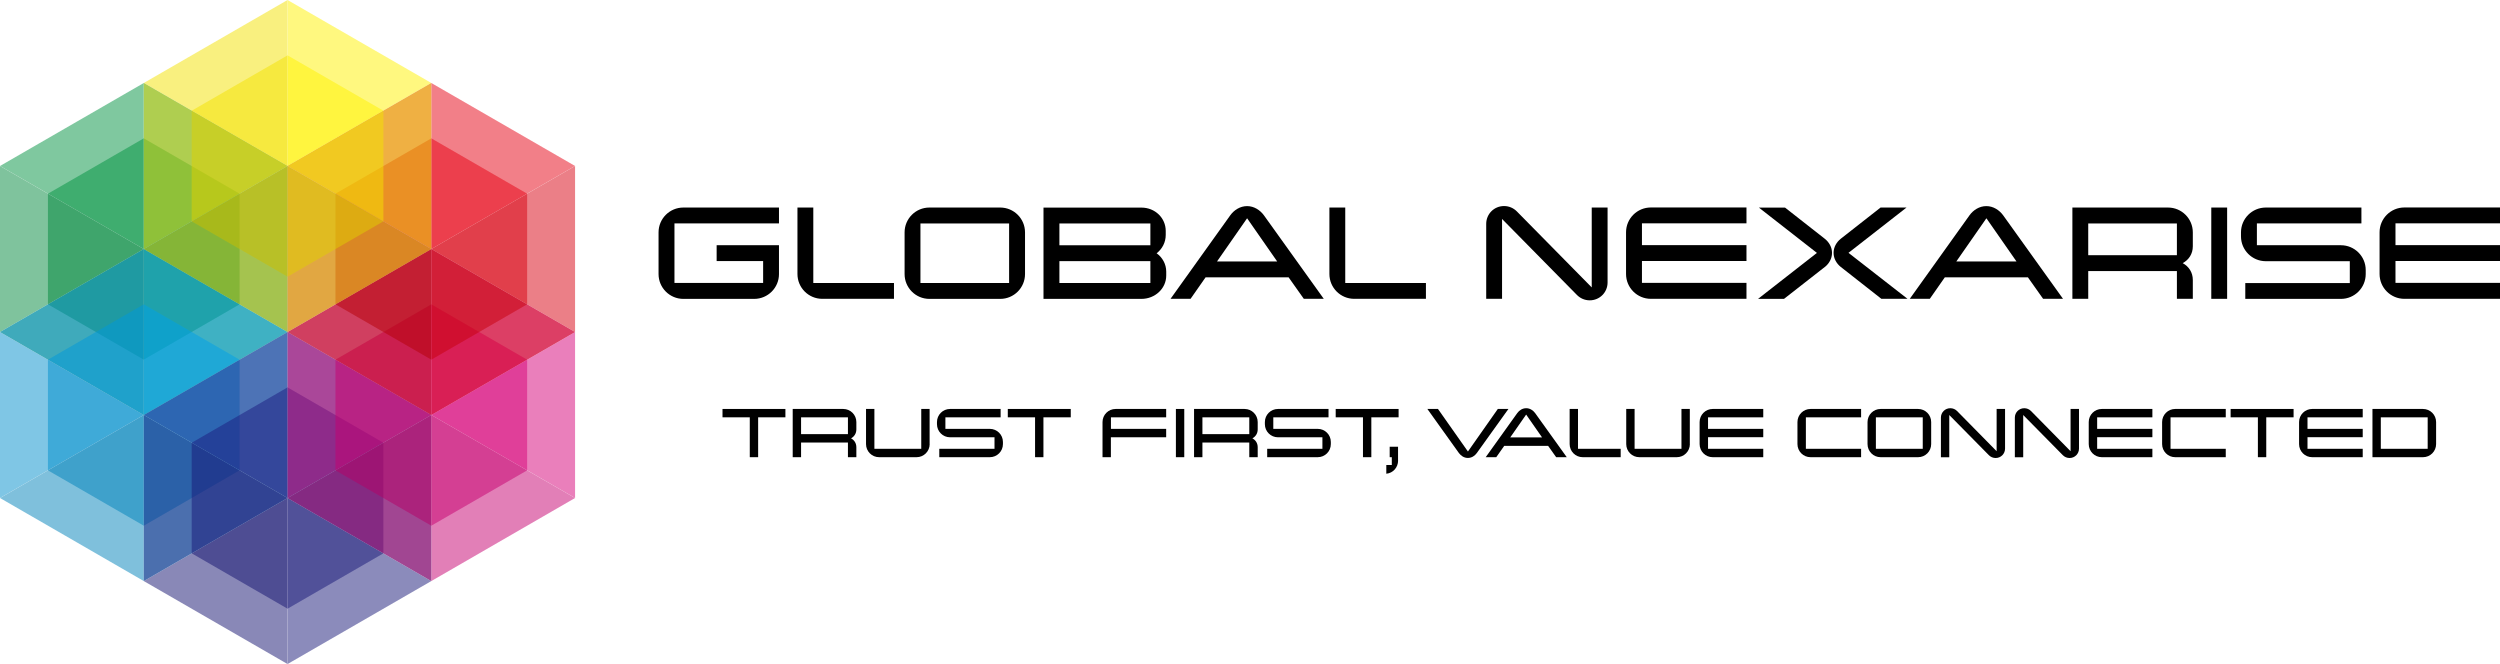 <?xml version="1.0" encoding="UTF-8"?>
<svg id="_レイヤー_2" data-name="レイヤー 2" xmlns="http://www.w3.org/2000/svg" viewBox="0 0 400.65 106.42">
  <defs>
    <style>
      .cls-1 {
        fill: #0097db;
      }

      .cls-2 {
        fill: #cbbe00;
      }

      .cls-3 {
        fill: #00873c;
      }

      .cls-4 {
        fill: #b60005;
      }

      .cls-5 {
        fill: #f3e100;
      }

      .cls-6 {
        fill: #14126f;
      }

      .cls-7 {
        fill: #181878;
      }

      .cls-8 {
        fill: #e60012;
      }

      .cls-9 {
        fill: #094;
      }

      .cls-10 {
        fill: #c6006f;
      }

      .cls-11 {
        fill: #d7000f;
      }

      .cls-12 {
        fill: #009140;
      }

      .cls-13 {
        fill: #008dcb;
      }

      .cls-14 {
        fill: #b60066;
      }

      .cls-15 {
        fill: #d60077;
      }

      .cls-16 {
        fill: #fff100;
      }

      .cls-17 {
        fill: #00a0e9;
      }

      .cls-18 {
        fill: #e4007f;
      }

      .cls-19 {
        fill: #007c36;
      }

      .cls-20 {
        fill: #c7000b;
      }

      .cls-21 {
        fill: #0082ba;
      }

      .cls-22 {
        fill: #1b1c80;
      }

      .cls-23 {
        fill: #dfd000;
      }

      .cls-24 {
        opacity: .5;
      }

      .cls-25 {
        fill: #1d2088;
      }
    </style>
  </defs>
  <g id="_レイヤー_1-2" data-name="レイヤー 1">
    <g>
      <g>
        <g>
          <g class="cls-24">
            <polygon class="cls-12" points="7.68 31.04 23.04 22.17 23.04 39.91 7.68 31.04"/>
            <polygon class="cls-3" points="23.04 39.91 7.68 48.77 7.68 31.04 23.04 39.91"/>
            <polygon class="cls-19" points="7.68 48.77 23.04 39.91 23.04 57.64 7.68 48.77"/>
            <polygon class="cls-9" points="38.4 31.04 23.04 22.17 23.04 39.91 38.4 31.04"/>
            <polygon class="cls-12" points="23.04 39.91 38.4 48.77 38.4 31.04 23.04 39.91"/>
            <polygon class="cls-3" points="38.4 48.77 23.04 39.91 23.04 57.64 38.4 48.77"/>
          </g>
          <g class="cls-24">
            <polygon class="cls-12" points="0 26.6 23.04 13.3 23.04 39.91 0 26.6"/>
            <polygon class="cls-3" points="23.04 39.91 0 53.21 0 26.6 23.04 39.91"/>
            <polygon class="cls-19" points="0 53.21 23.04 39.91 23.04 66.51 0 53.21"/>
            <polygon class="cls-9" points="46.08 26.6 23.04 13.3 23.04 39.91 46.08 26.6"/>
            <polygon class="cls-12" points="23.04 39.91 46.08 53.21 46.08 26.6 23.04 39.91"/>
            <polygon class="cls-3" points="46.08 53.21 23.04 39.91 23.04 66.51 46.08 53.21"/>
          </g>
        </g>
        <g>
          <g class="cls-24">
            <polygon class="cls-1" points="7.68 57.64 23.04 48.77 23.04 66.51 7.68 57.64"/>
            <polygon class="cls-13" points="23.04 66.51 7.68 75.38 7.68 57.64 23.04 66.51"/>
            <polygon class="cls-21" points="7.68 75.38 23.04 66.51 23.04 84.25 7.68 75.38"/>
            <polygon class="cls-17" points="38.4 57.64 23.04 48.77 23.04 66.51 38.4 57.64"/>
            <polygon class="cls-1" points="23.04 66.51 38.4 75.38 38.4 57.64 23.04 66.51"/>
            <polygon class="cls-13" points="38.4 75.38 23.04 66.51 23.04 84.25 38.4 75.38"/>
          </g>
          <g class="cls-24">
            <polygon class="cls-1" points="0 53.21 23.04 39.91 23.04 66.51 0 53.21"/>
            <polygon class="cls-13" points="23.04 66.51 0 79.81 0 53.21 23.04 66.51"/>
            <polygon class="cls-21" points="0 79.81 23.04 66.51 23.04 93.12 0 79.81"/>
            <polygon class="cls-17" points="46.08 53.21 23.04 39.91 23.04 66.51 46.08 53.21"/>
            <polygon class="cls-1" points="23.04 66.51 46.08 79.81 46.08 53.21 23.04 66.51"/>
            <polygon class="cls-13" points="46.08 79.81 23.04 66.51 23.04 93.12 46.08 79.81"/>
          </g>
        </g>
        <g>
          <g class="cls-24">
            <polygon class="cls-22" points="30.72 70.95 46.08 62.08 46.08 79.81 30.72 70.95"/>
            <polygon class="cls-7" points="46.08 79.81 30.72 88.68 30.72 70.95 46.08 79.81"/>
            <polygon class="cls-6" points="30.72 88.68 46.08 79.81 46.08 97.55 30.72 88.68"/>
            <polygon class="cls-25" points="61.44 70.95 46.08 62.08 46.08 79.81 61.44 70.95"/>
            <polygon class="cls-22" points="46.08 79.81 61.44 88.68 61.44 70.95 46.08 79.81"/>
            <polygon class="cls-7" points="61.44 88.68 46.08 79.81 46.08 97.55 61.44 88.68"/>
          </g>
          <g class="cls-24">
            <polygon class="cls-22" points="23.04 66.51 46.08 53.21 46.08 79.81 23.04 66.51"/>
            <polygon class="cls-7" points="46.08 79.81 23.04 93.12 23.04 66.51 46.08 79.81"/>
            <polygon class="cls-6" points="23.04 93.12 46.08 79.81 46.08 106.42 23.04 93.12"/>
            <polygon class="cls-25" points="69.12 66.51 46.08 53.21 46.08 79.81 69.12 66.51"/>
            <polygon class="cls-22" points="46.08 79.81 69.12 93.12 69.12 66.51 46.08 79.81"/>
            <polygon class="cls-7" points="69.12 93.12 46.08 79.81 46.08 106.42 69.12 93.12"/>
          </g>
        </g>
        <g>
          <g class="cls-24">
            <polygon class="cls-15" points="53.76 57.64 69.12 48.77 69.12 66.51 53.76 57.64"/>
            <polygon class="cls-10" points="69.12 66.51 53.76 75.38 53.76 57.64 69.12 66.51"/>
            <polygon class="cls-14" points="53.76 75.38 69.12 66.51 69.12 84.25 53.76 75.38"/>
            <polygon class="cls-18" points="84.48 57.64 69.12 48.77 69.12 66.51 84.48 57.64"/>
            <polygon class="cls-15" points="69.12 66.51 84.48 75.38 84.48 57.64 69.12 66.51"/>
            <polygon class="cls-10" points="84.48 75.38 69.12 66.51 69.12 84.25 84.48 75.38"/>
          </g>
          <g class="cls-24">
            <polygon class="cls-15" points="46.08 53.21 69.12 39.91 69.12 66.51 46.08 53.21"/>
            <polygon class="cls-10" points="69.12 66.51 46.08 79.81 46.08 53.21 69.12 66.51"/>
            <polygon class="cls-14" points="46.08 79.81 69.12 66.51 69.12 93.12 46.08 79.81"/>
            <polygon class="cls-18" points="92.16 53.21 69.12 39.91 69.12 66.51 92.16 53.21"/>
            <polygon class="cls-15" points="69.12 66.51 92.16 79.81 92.16 53.21 69.12 66.51"/>
            <polygon class="cls-10" points="92.16 79.81 69.12 66.51 69.12 93.12 92.16 79.81"/>
          </g>
        </g>
        <g>
          <g class="cls-24">
            <polygon class="cls-11" points="53.76 31.04 69.12 22.17 69.12 39.91 53.76 31.04"/>
            <polygon class="cls-20" points="69.12 39.91 53.76 48.77 53.76 31.04 69.12 39.91"/>
            <polygon class="cls-4" points="53.76 48.77 69.12 39.91 69.12 57.64 53.76 48.77"/>
            <polygon class="cls-8" points="84.48 31.04 69.12 22.17 69.12 39.91 84.48 31.04"/>
            <polygon class="cls-11" points="69.12 39.91 84.48 48.77 84.48 31.04 69.12 39.91"/>
            <polygon class="cls-20" points="84.48 48.77 69.12 39.91 69.12 57.64 84.48 48.77"/>
          </g>
          <g class="cls-24">
            <polygon class="cls-11" points="46.08 26.6 69.12 13.3 69.12 39.91 46.08 26.6"/>
            <polygon class="cls-20" points="69.12 39.91 46.08 53.21 46.08 26.6 69.12 39.91"/>
            <polygon class="cls-4" points="46.08 53.21 69.12 39.91 69.12 66.51 46.08 53.21"/>
            <polygon class="cls-8" points="92.16 26.6 69.12 13.3 69.12 39.91 92.16 26.6"/>
            <polygon class="cls-11" points="69.12 39.91 92.16 53.21 92.16 26.6 69.12 39.91"/>
            <polygon class="cls-20" points="92.16 53.21 69.12 39.91 69.12 66.51 92.16 53.21"/>
          </g>
        </g>
        <g>
          <g class="cls-24">
            <polygon class="cls-5" points="30.72 17.74 46.08 8.87 46.08 26.6 30.72 17.74"/>
            <polygon class="cls-23" points="46.08 26.6 30.72 35.47 30.72 17.74 46.08 26.6"/>
            <polygon class="cls-2" points="30.72 35.47 46.08 26.6 46.08 44.34 30.72 35.47"/>
            <polygon class="cls-16" points="61.44 17.74 46.08 8.87 46.08 26.6 61.44 17.74"/>
            <polygon class="cls-5" points="46.08 26.6 61.44 35.47 61.44 17.74 46.08 26.6"/>
            <polygon class="cls-23" points="61.44 35.47 46.08 26.6 46.08 44.34 61.44 35.47"/>
          </g>
          <g class="cls-24">
            <polygon class="cls-5" points="23.04 13.3 46.08 0 46.08 26.6 23.04 13.3"/>
            <polygon class="cls-23" points="46.08 26.6 23.04 39.91 23.04 13.3 46.08 26.6"/>
            <polygon class="cls-2" points="23.04 39.91 46.08 26.6 46.08 53.21 23.04 39.91"/>
            <polygon class="cls-16" points="69.12 13.3 46.08 0 46.08 26.6 69.12 13.3"/>
            <polygon class="cls-5" points="46.08 26.6 69.12 39.91 69.12 13.3 46.08 26.6"/>
            <polygon class="cls-23" points="69.12 39.91 46.08 26.6 46.08 53.21 69.12 39.91"/>
          </g>
        </g>
      </g>
      <g>
        <g id="_アートワーク_376" data-name="アートワーク 376">
          <path d="M124.84,43.92c0,2.2-1.78,3.98-3.98,3.98h-11.34c-2.2,0-3.98-1.78-3.98-3.98v-6.68c0-2.2,1.78-3.98,3.98-3.98h15.32v2.54h-16.75v9.54h14.21v-3.5h-7.45v-2.54h9.99v4.61Z"/>
          <path d="M143.28,47.89h-11.5c-2.2,0-3.98-1.78-3.98-3.98v-10.65h2.54v12.09h12.93v2.54Z"/>
          <path d="M164.27,43.92c0,2.2-1.78,3.98-3.98,3.98h-11.34c-2.2,0-3.98-1.78-3.98-3.98v-6.68c0-2.2,1.78-3.98,3.98-3.98h11.34c2.2,0,3.98,1.78,3.98,3.98v6.68ZM161.72,45.35v-9.54h-14.21v9.54h14.21Z"/>
          <path d="M186.9,44.16c0,2.07-1.78,3.74-3.98,3.74h-15.69v-14.63h15.69c2.2,0,3.9,1.67,3.9,3.74v.64c0,1.19-.56,2.25-1.46,2.94.93.66,1.54,1.75,1.54,2.94v.64ZM184.36,39.31v-3.5h-14.58v3.5h14.58ZM184.36,45.35v-3.5h-14.58v3.5h14.58Z"/>
          <path d="M212.16,47.89h-3.21l-2.44-3.45h-13.3l-2.41,3.45h-3.21l9.57-13.38c.61-.85,1.59-1.48,2.7-1.48s2.09.64,2.7,1.48l9.59,13.38ZM204.68,41.9l-4.82-6.92-4.82,6.92h9.65Z"/>
          <path d="M228.53,47.89h-11.5c-2.2,0-3.98-1.78-3.98-3.98v-10.65h2.54v12.09h12.93v2.54Z"/>
          <path d="M257.63,33.26v12.01c0,1.59-1.27,2.86-2.86,2.86-.8,0-1.51-.32-2.04-.85l-12.01-12.19v12.8h-2.54v-12.01c0-1.59,1.27-2.86,2.86-2.86.79,0,1.51.32,2.04.85l12.01,12.19v-12.8h2.54Z"/>
          <path d="M279.89,47.89h-15.32c-2.2,0-3.98-1.78-3.98-3.98v-6.68c0-2.2,1.78-3.98,3.98-3.98h15.32v2.54h-16.75v3.5h16.75v2.54h-16.75v3.5h16.75v2.54Z"/>
          <path d="M292.45,42.78l-6.55,5.12h-4.16l9.44-7.37-9.3-7.26h4.19l6.39,5.01c.66.53,1.14,1.33,1.14,2.25s-.48,1.72-1.14,2.25ZM305.7,47.89h-4.19l-6.52-5.12c-.66-.53-1.14-1.33-1.14-2.25s.48-1.72,1.14-2.25l6.39-5.01h4.16l-9.3,7.26,9.46,7.37Z"/>
          <path d="M330.64,47.89h-3.21l-2.44-3.45h-13.31l-2.41,3.45h-3.21l9.57-13.38c.61-.85,1.59-1.48,2.7-1.48s2.09.64,2.7,1.48l9.59,13.38ZM323.16,41.9l-4.82-6.92-4.82,6.92h9.65Z"/>
          <path d="M351.41,47.89h-2.54v-4.45h-14.21v4.45h-2.54v-14.63h15.32c2.2,0,3.98,1.78,3.98,3.98v2.23c0,1.22-.64,2.17-1.62,2.7.98.53,1.62,1.48,1.62,2.7v3.02ZM348.87,40.9v-5.09h-14.21v5.09h14.21Z"/>
          <path d="M356.92,47.89h-2.54v-14.63h2.54v14.63Z"/>
          <path d="M379.13,43.92c0,2.2-1.78,3.98-3.98,3.98h-15.32v-2.54h16.75v-3.5h-13.46c-2.2,0-3.98-1.78-3.98-3.98v-.64c0-2.2,1.78-3.98,3.98-3.98h15.32v2.54h-16.75v3.5h13.46c2.2,0,3.98,1.78,3.98,3.98v.64Z"/>
          <path d="M400.65,47.89h-15.32c-2.2,0-3.98-1.78-3.98-3.98v-6.68c0-2.2,1.78-3.98,3.98-3.98h15.32v2.54h-16.75v3.5h16.75v2.54h-16.75v3.5h16.75v2.54Z"/>
        </g>
        <g id="_アートワーク_376-2" data-name="アートワーク 376">
          <path d="M125.87,66.88h-4.37v6.39h-1.34v-6.39h-4.37v-1.34h10.08v1.34Z"/>
          <path d="M137.23,73.27h-1.34v-2.35h-7.51v2.35h-1.34v-7.73h8.1c1.16,0,2.1.94,2.1,2.1v1.18c0,.64-.34,1.15-.85,1.43.52.28.85.78.85,1.43v1.6ZM135.89,69.57v-2.69h-7.51v2.69h7.51Z"/>
          <path d="M148.99,71.17c0,1.16-.94,2.1-2.1,2.1h-6c-1.16,0-2.1-.94-2.1-2.1v-5.63h1.34v6.39h7.51v-6.39h1.34v5.63Z"/>
          <path d="M160.73,71.17c0,1.16-.94,2.1-2.1,2.1h-8.1v-1.34h8.85v-1.85h-7.12c-1.16,0-2.1-.94-2.1-2.1v-.34c0-1.16.94-2.1,2.1-2.1h8.1v1.34h-8.85v1.85h7.12c1.16,0,2.1.94,2.1,2.1v.34Z"/>
          <path d="M171.59,66.88h-4.37v6.39h-1.34v-6.39h-4.37v-1.34h10.09v1.34Z"/>
          <path d="M186.88,70.08h-8.85v3.19h-1.34v-5.63c0-1.16.94-2.1,2.1-2.1h8.1v1.34h-8.85v1.85h8.85v1.34Z"/>
          <path d="M189.79,73.27h-1.34v-7.73h1.34v7.73Z"/>
          <path d="M201.55,73.27h-1.34v-2.35h-7.51v2.35h-1.34v-7.73h8.1c1.16,0,2.1.94,2.1,2.1v1.18c0,.64-.34,1.15-.85,1.43.52.28.85.78.85,1.43v1.6ZM200.21,69.57v-2.69h-7.51v2.69h7.51Z"/>
          <path d="M213.28,71.17c0,1.16-.94,2.1-2.1,2.1h-8.1v-1.34h8.85v-1.85h-7.12c-1.16,0-2.1-.94-2.1-2.1v-.34c0-1.16.94-2.1,2.1-2.1h8.1v1.34h-8.85v1.85h7.12c1.16,0,2.1.94,2.1,2.1v.34Z"/>
          <path d="M224.14,66.88h-4.37v6.39h-1.34v-6.39h-4.37v-1.34h10.08v1.34Z"/>
          <path d="M224.06,73.8c0,1.11-.81,2.02-1.89,2.12v-1.4h.88v-1.25h-.34v-1.68h1.34v2.21Z"/>
          <path d="M241.74,65.54l-5.07,7.07c-.32.45-.83.78-1.43.78s-1.11-.34-1.43-.78l-5.06-7.07h1.7l4.8,6.82,4.79-6.82h1.7Z"/>
          <path d="M251.08,73.27h-1.69l-1.29-1.82h-7.03l-1.28,1.82h-1.69l5.06-7.07c.32-.45.84-.78,1.43-.78s1.11.34,1.43.78l5.07,7.07ZM247.13,70.1l-2.55-3.66-2.55,3.66h5.1Z"/>
          <path d="M259.73,73.27h-6.08c-1.16,0-2.1-.94-2.1-2.1v-5.63h1.34v6.39h6.84v1.34Z"/>
          <path d="M270.82,71.17c0,1.16-.94,2.1-2.1,2.1h-6c-1.16,0-2.1-.94-2.1-2.1v-5.63h1.34v6.39h7.51v-6.39h1.34v5.63Z"/>
          <path d="M282.58,73.27h-8.1c-1.16,0-2.1-.94-2.1-2.1v-3.53c0-1.16.94-2.1,2.1-2.1h8.1v1.34h-8.85v1.85h8.85v1.34h-8.85v1.85h8.85v1.34Z"/>
          <path d="M298.26,73.27h-8.1c-1.16,0-2.1-.94-2.1-2.1v-3.53c0-1.16.94-2.1,2.1-2.1h8.1v1.34h-8.85v5.04h8.85v1.34Z"/>
          <path d="M309.49,71.17c0,1.16-.94,2.1-2.1,2.1h-6c-1.16,0-2.1-.94-2.1-2.1v-3.53c0-1.16.94-2.1,2.1-2.1h6c1.16,0,2.1.94,2.1,2.1v3.53ZM308.14,71.92v-5.04h-7.51v5.04h7.51Z"/>
          <path d="M321.33,65.54v6.35c0,.84-.67,1.51-1.51,1.51-.42,0-.8-.17-1.08-.45l-6.35-6.44v6.77h-1.34v-6.35c0-.84.67-1.51,1.51-1.51.42,0,.8.17,1.08.45l6.34,6.44v-6.77h1.34Z"/>
          <path d="M333.18,65.54v6.35c0,.84-.67,1.51-1.51,1.51-.42,0-.8-.17-1.08-.45l-6.35-6.44v6.77h-1.34v-6.35c0-.84.67-1.51,1.51-1.51.42,0,.8.17,1.08.45l6.34,6.44v-6.77h1.34Z"/>
          <path d="M344.94,73.27h-8.1c-1.16,0-2.1-.94-2.1-2.1v-3.53c0-1.16.94-2.1,2.1-2.1h8.1v1.34h-8.85v1.85h8.85v1.34h-8.85v1.85h8.85v1.34Z"/>
          <path d="M356.7,73.27h-8.1c-1.16,0-2.1-.94-2.1-2.1v-3.53c0-1.16.94-2.1,2.1-2.1h8.1v1.34h-8.85v5.04h8.85v1.34Z"/>
          <path d="M367.56,66.88h-4.37v6.39h-1.34v-6.39h-4.37v-1.34h10.09v1.34Z"/>
          <path d="M378.65,73.27h-8.1c-1.16,0-2.1-.94-2.1-2.1v-3.53c0-1.16.94-2.1,2.1-2.1h8.1v1.34h-8.85v1.85h8.85v1.34h-8.85v1.85h8.85v1.34Z"/>
          <path d="M390.41,71.17c0,1.16-.94,2.1-2.1,2.1h-8.1v-7.73h8.1c1.16,0,2.1.94,2.1,2.1v3.53ZM389.06,71.92v-5.04h-7.51v5.04h7.51Z"/>
        </g>
      </g>
    </g>
  </g>
</svg>